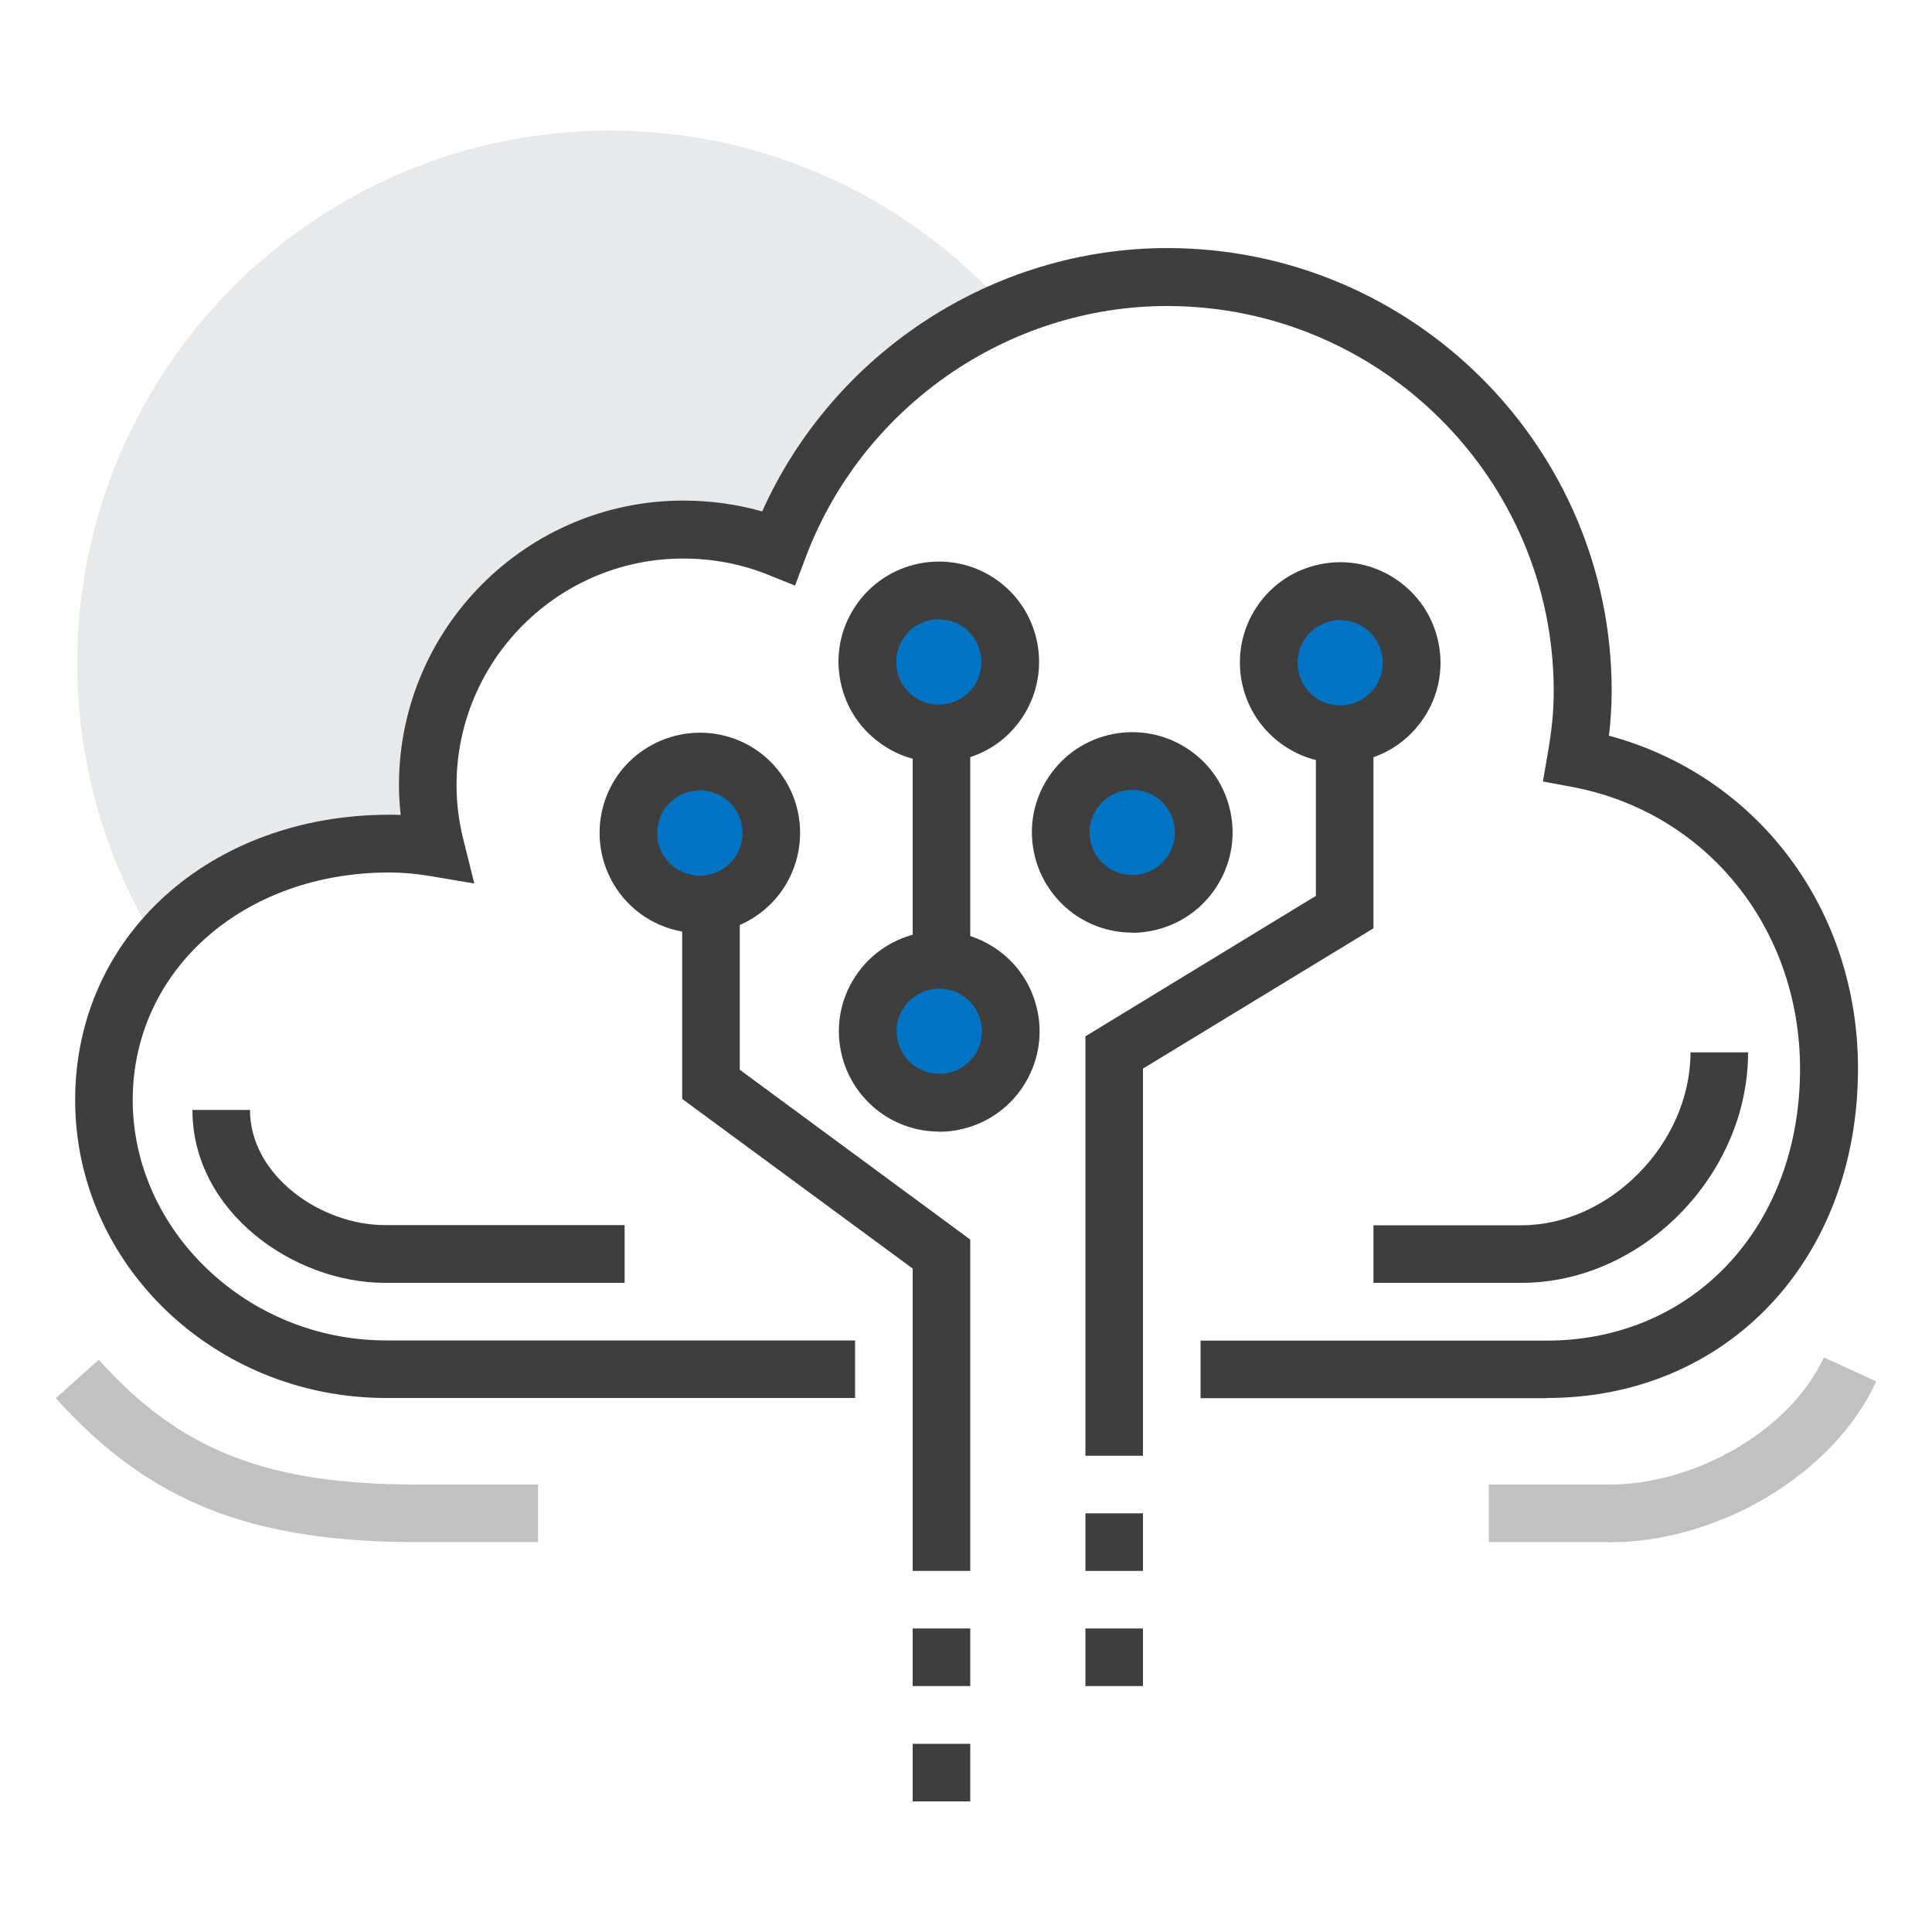 <?xml version="1.0" encoding="UTF-8"?>
<svg id="Layer_1" data-name="Layer 1" xmlns="http://www.w3.org/2000/svg" viewBox="0 0 100 100">
  <defs>
    <style>
      .cls-1 {
        fill: #c1c1c1;
      }

      .cls-2 {
        fill: #3e3e3e;
      }

      .cls-3 {
        fill: #0073c2;
      }

      .cls-4 {
        fill: #e8e9ea;
      }
    </style>
  </defs>
  <path class="cls-4" d="M31.58,6.76c-15.23,0-27.58,12.35-27.58,27.58,0,5.38,1.56,10.38,4.22,14.62,2.73-3.32,7.13-5.3,11.93-5.3.82,0,1.62.08,2.4.21-.26-1.03-.41-2.12-.41-3.23,0-7.3,5.92-13.24,13.23-13.24,1.74,0,3.4.32,4.92.94,2.09-5.56,6.4-10.05,11.86-12.34-5.05-5.66-12.38-9.24-20.56-9.24Z"/>
  <path class="cls-2" d="M80.05,72.37h-17.91v-2.98h17.91c7.6,0,13.12-5.91,13.12-14.06,0-7.32-4.88-13.33-11.86-14.61l-1.45-.27.25-1.45c.19-1.09.31-2.06.31-3.23,0-10.99-8.98-19.93-20.01-19.93-8.27,0-15.8,5.24-18.72,13.04l-.54,1.43-1.42-.57c-1.37-.55-2.84-.83-4.37-.83-6.47,0-11.73,5.27-11.73,11.74,0,.93.12,1.9.37,2.87l.55,2.21-2.25-.38c-.77-.13-1.47-.19-2.15-.19-7.57,0-13.28,5.07-13.28,11.78s5.89,12.44,13.12,12.44h24.27v2.98h-24.27c-8.88,0-16.1-6.92-16.1-15.42s6.99-14.77,16.27-14.77c.19,0,.39,0,.58.01-.06-.52-.09-1.03-.09-1.54,0-8.12,6.6-14.73,14.72-14.73,1.4,0,2.77.19,4.08.56,3.69-8.21,11.94-13.63,20.97-13.63,12.68,0,23,10.28,23,22.91,0,.86-.06,1.63-.14,2.33,7.66,2.06,12.89,8.94,12.89,17.23,0,9.88-6.77,17.05-16.1,17.05Z"/>
  <path class="cls-1" d="M27.85,79.82h-6.24c-8.65,0-13.9-2.09-18.72-7.45l2.22-1.99c4.23,4.71,8.71,6.46,16.5,6.46h6.24v2.98Z"/>
  <path class="cls-1" d="M83.3,79.82h-6.24v-2.98h6.24c4.54,0,9.42-2.89,11.1-6.58l2.71,1.24c-2.16,4.75-8.1,8.33-13.82,8.33Z"/>
  <rect class="cls-2" x="47.24" y="38.07" width="2.98" height="11.93"/>
  <polygon class="cls-2" points="59.16 75.35 56.18 75.35 56.18 53.64 68.11 46.37 68.11 38.07 71.09 38.07 71.09 48.05 59.16 55.31 59.16 75.35"/>
  <g>
    <path class="cls-3" d="M67.16,37.27c-1.64-1.21-1.99-3.53-.78-5.17,1.21-1.64,3.53-1.99,5.17-.78,1.64,1.21,1.99,3.53.78,5.17-1.21,1.64-3.53,1.99-5.17.78Z"/>
    <path class="cls-2" d="M69.35,39.49c-1.1,0-2.17-.35-3.07-1.02h0c-2.3-1.7-2.79-4.96-1.09-7.26.82-1.12,2.03-1.84,3.4-2.05,1.37-.21,2.74.13,3.86.96,1.11.82,1.84,2.03,2.05,3.4.21,1.37-.13,2.74-.96,3.86-.83,1.12-2.03,1.84-3.4,2.05-.26.04-.52.06-.78.06ZM69.37,32.09c-.11,0-.22,0-.33.03-.58.09-1.1.4-1.45.87-.72.98-.51,2.36.46,3.09h0c.98.72,2.36.52,3.09-.46.35-.47.49-1.06.41-1.64-.09-.58-.4-1.1-.87-1.45-.38-.28-.84-.43-1.31-.43Z"/>
  </g>
  <g>
    <path class="cls-3" d="M56.4,46.05c-1.64-1.21-1.99-3.53-.78-5.17,1.21-1.64,3.53-1.99,5.17-.78,1.64,1.21,1.99,3.53.78,5.17-1.21,1.64-3.53,1.99-5.17.78Z"/>
    <path class="cls-2" d="M58.59,48.27c-1.1,0-2.17-.35-3.07-1.01h0c-1.11-.83-1.84-2.03-2.05-3.4-.21-1.37.13-2.74.96-3.86,1.7-2.3,4.95-2.79,7.26-1.09,1.12.82,1.84,2.03,2.05,3.4.21,1.37-.14,2.74-.96,3.86-.82,1.11-2.03,1.84-3.4,2.05-.26.04-.52.06-.78.06ZM57.29,44.86c.47.35,1.06.49,1.64.41.58-.09,1.1-.4,1.45-.87.35-.47.5-1.06.41-1.64-.09-.58-.4-1.1-.87-1.45-.98-.72-2.36-.51-3.09.46-.35.47-.5,1.06-.41,1.64.09.58.4,1.1.87,1.45h0Z"/>
  </g>
  <g>
    <path class="cls-3" d="M46.41,56.35c-1.64-1.21-1.99-3.53-.78-5.17,1.21-1.64,3.53-1.99,5.17-.78,1.64,1.21,1.99,3.53.78,5.17-1.21,1.64-3.53,1.99-5.17.78Z"/>
    <path class="cls-2" d="M48.6,58.57c-1.1,0-2.17-.35-3.07-1.01h0c-1.11-.83-1.84-2.03-2.05-3.4-.21-1.37.13-2.74.96-3.86,1.7-2.3,4.95-2.79,7.26-1.09,1.12.82,1.84,2.03,2.05,3.4.21,1.37-.14,2.74-.96,3.86-.82,1.11-2.03,1.84-3.4,2.05-.26.04-.52.06-.78.06ZM47.3,55.15c.47.35,1.06.49,1.64.41.58-.09,1.1-.4,1.45-.87.35-.47.5-1.06.41-1.64-.09-.58-.4-1.1-.87-1.45-.98-.72-2.36-.51-3.09.46-.35.47-.5,1.06-.41,1.64.09.58.4,1.1.87,1.45h0Z"/>
  </g>
  <polygon class="cls-2" points="50.22 81.31 47.24 81.31 47.24 65.66 35.31 56.88 35.31 47.02 38.29 47.02 38.29 55.37 50.22 64.16 50.22 81.31"/>
  <g>
    <path class="cls-3" d="M38.42,46.09c1.64-1.21,1.99-3.53.78-5.17-1.21-1.64-3.53-1.99-5.17-.78-1.64,1.21-1.99,3.53-.78,5.17,1.21,1.64,3.53,1.99,5.17.78Z"/>
    <path class="cls-2" d="M36.23,48.3c-1.59,0-3.17-.73-4.18-2.1-.82-1.12-1.16-2.49-.96-3.86.21-1.37.93-2.58,2.05-3.4,1.12-.82,2.49-1.16,3.86-.96,1.37.21,2.58.93,3.4,2.05,1.7,2.3,1.21,5.56-1.09,7.26-.92.68-2.01,1.01-3.08,1.01ZM36.22,40.91c-.47,0-.92.15-1.31.43-.47.35-.78.86-.87,1.45s.06,1.17.41,1.64c.72.98,2.11,1.19,3.09.46.98-.72,1.19-2.11.46-3.09-.35-.47-.86-.78-1.45-.87-.11-.02-.22-.03-.33-.03Z"/>
  </g>
  <g>
    <path class="cls-3" d="M46.4,37.23c-1.64-1.21-1.99-3.53-.78-5.17,1.21-1.64,3.53-1.99,5.17-.78,1.64,1.21,1.99,3.53.78,5.17-1.21,1.64-3.53,1.99-5.17.78Z"/>
    <path class="cls-2" d="M48.58,39.45c-1.1,0-2.17-.35-3.07-1.02h0c-1.12-.82-1.84-2.03-2.05-3.4-.21-1.37.13-2.74.96-3.86,1.7-2.3,4.96-2.79,7.26-1.09,2.3,1.7,2.79,4.96,1.09,7.26-.82,1.12-2.03,1.84-3.4,2.05-.26.04-.52.06-.78.06ZM48.6,32.05c-.68,0-1.35.31-1.78.9-.35.47-.49,1.06-.41,1.64.09.58.4,1.1.87,1.45h0c.47.35,1.05.5,1.64.41.58-.09,1.1-.4,1.45-.87.72-.98.51-2.36-.46-3.09-.39-.29-.85-.43-1.31-.43Z"/>
  </g>
  <path class="cls-2" d="M78.75,66.4h-7.66v-2.98h7.66c4.58,0,8.75-4.26,8.75-8.95h2.98c0,6.35-5.48,11.93-11.73,11.93Z"/>
  <path class="cls-2" d="M32.33,66.4h-12.41c-4.71,0-9.96-3.67-9.96-8.95h2.98c0,3.41,3.68,5.96,6.98,5.96h12.41v2.98Z"/>
  <rect class="cls-2" x="56.18" y="78.33" width="2.98" height="2.98"/>
  <rect class="cls-2" x="56.18" y="84.29" width="2.98" height="2.98"/>
  <rect class="cls-2" x="47.24" y="84.29" width="2.98" height="2.98"/>
  <rect class="cls-2" x="47.24" y="90.26" width="2.98" height="2.98"/>
</svg>
